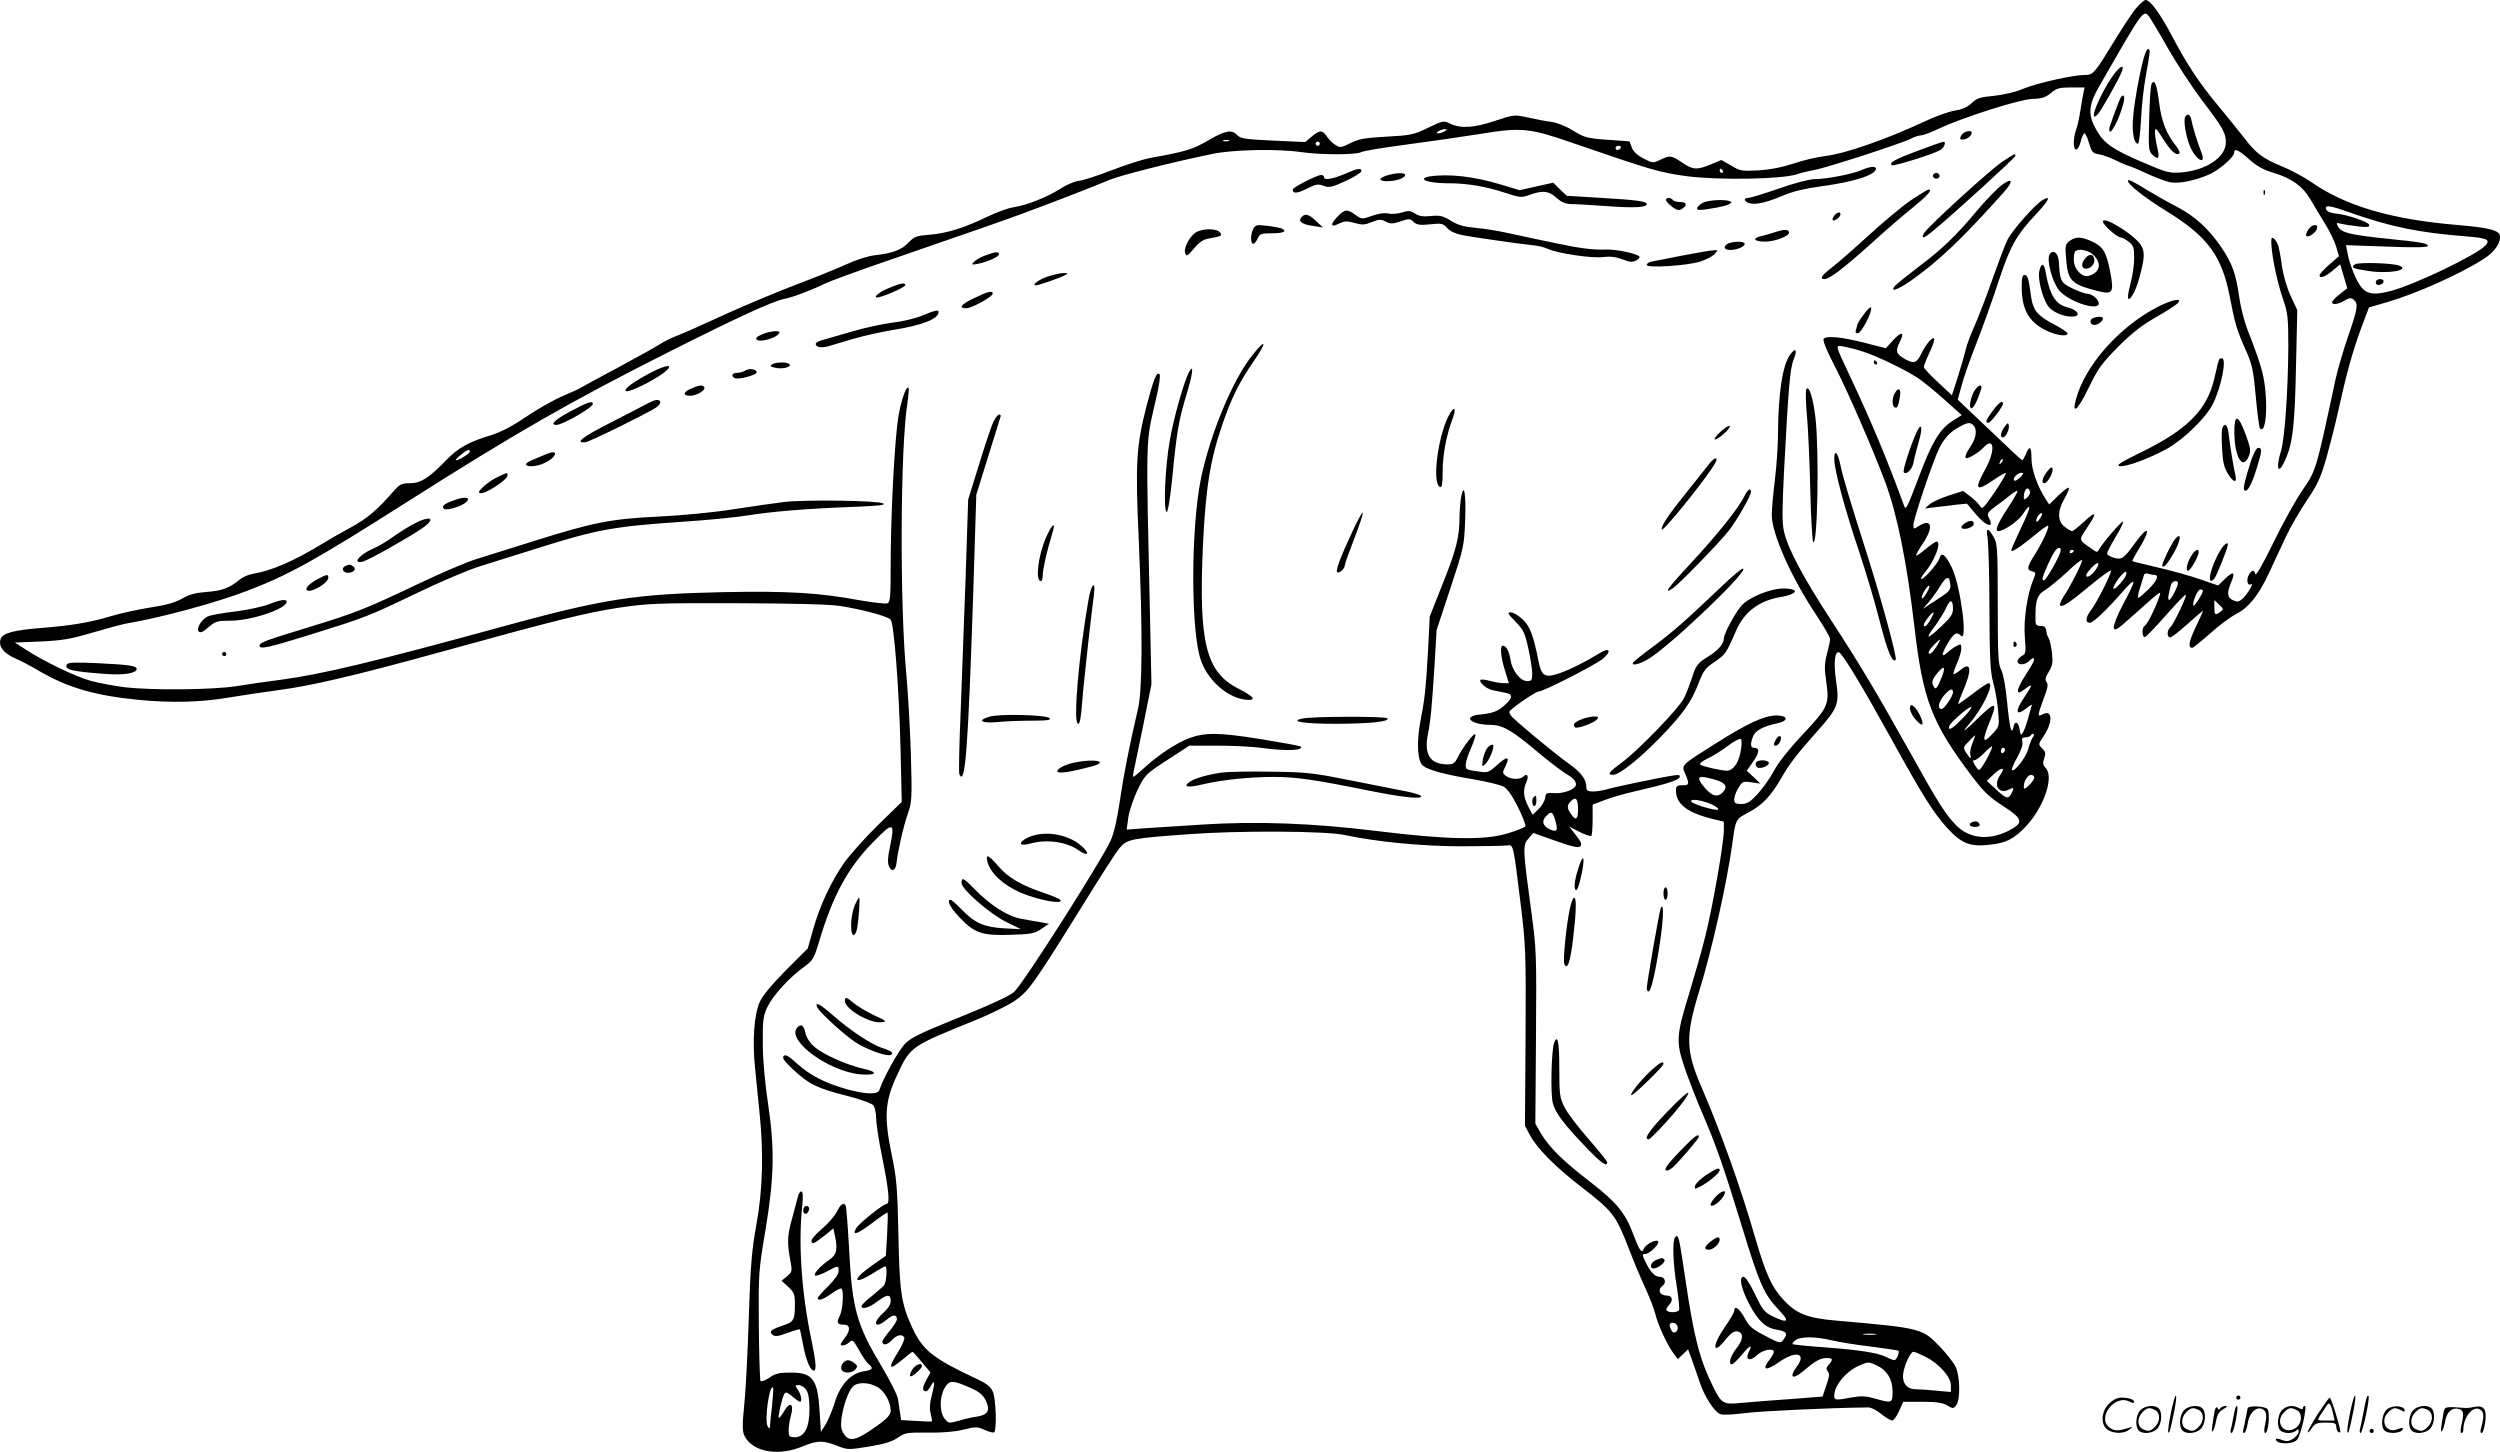 <svg version="1.0" xmlns="http://www.w3.org/2000/svg"
  viewBox="0 0 1200.254 697.008"
 preserveAspectRatio="xMidYMid meet">
<g transform="translate(-0.376,698) scale(0.1,-0.1)"
fill="#000000" stroke="none">
<path d="M10257 6938 c-19 -24 -60 -86 -92 -138 -106 -174 -111 -180 -153
-180 -56 0 -230 -39 -297 -67 -34 -15 -93 -28 -138 -33 -66 -6 -82 -11 -107
-35 -20 -19 -45 -30 -80 -36 -29 -4 -95 -28 -148 -53 -185 -86 -383 -155 -475
-165 -40 -5 -109 -21 -152 -36 -54 -18 -109 -29 -167 -33 -81 -4 -90 -3 -133
23 l-47 27 -50 -21 c-67 -28 -87 -27 -139 9 -52 35 -57 35 -104 13 -35 -17
-37 -17 -82 7 -29 15 -49 34 -55 52 -6 15 -11 28 -11 29 -1 1 -49 4 -107 8
-97 7 -110 11 -164 44 -35 22 -77 38 -105 42 -25 3 -76 13 -112 21 -65 14 -67
14 -157 -16 -101 -34 -165 -38 -215 -14 -33 16 -35 15 -108 -20 -69 -33 -83
-36 -199 -42 -104 -6 -133 -11 -173 -31 -45 -23 -50 -23 -73 -8 -13 8 -31 26
-40 40 -21 32 -35 31 -73 -1 l-31 -26 -155 7 c-132 6 -156 10 -171 26 -26 29
-58 23 -141 -26 -75 -43 -103 -52 -281 -84 -34 -7 -115 -33 -180 -58 -64 -25
-135 -48 -157 -51 -22 -2 -63 -20 -92 -39 -61 -39 -158 -78 -223 -88 -25 -3
-81 -24 -125 -45 -111 -54 -198 -81 -280 -87 -62 -5 -72 -9 -100 -38 -32 -35
-76 -51 -165 -61 -31 -4 -90 -23 -135 -44 -44 -20 -150 -63 -235 -95 -85 -32
-238 -96 -340 -142 -102 -47 -207 -94 -234 -104 -27 -10 -65 -29 -85 -42 -20
-13 -110 -63 -201 -112 -91 -48 -169 -91 -175 -95 -5 -4 -46 -23 -91 -42 -44
-19 -123 -64 -176 -100 -66 -45 -118 -72 -169 -88 -104 -31 -157 -61 -214
-120 -81 -84 -121 -110 -173 -110 -40 0 -49 -4 -81 -41 -77 -88 -123 -127
-201 -170 -45 -24 -109 -61 -143 -82 -139 -84 -238 -126 -329 -142 -21 -3 -50
-16 -65 -29 -47 -39 -85 -53 -159 -58 -52 -4 -82 -12 -116 -32 -32 -18 -75
-31 -149 -42 -57 -9 -147 -28 -199 -44 -93 -28 -180 -43 -330 -55 -128 -10
-180 -24 -192 -50 -15 -34 11 -71 67 -95 24 -10 80 -39 123 -65 134 -77 265
-115 471 -135 156 -15 293 -12 426 10 66 11 174 27 240 36 158 20 376 71 785
184 547 151 691 187 852 212 143 21 181 23 568 22 270 -1 443 -5 495 -13 106
-16 232 -50 245 -66 16 -20 40 -328 47 -612 l6 -263 -115 -112 c-63 -62 -135
-143 -161 -180 -61 -85 -119 -210 -150 -322 l-25 -89 -106 -106 c-68 -69 -112
-122 -125 -152 -27 -61 -36 -188 -22 -319 6 -58 15 -152 21 -210 20 -192 16
-368 -14 -535 -23 -125 -29 -198 -37 -440 -5 -159 -14 -342 -20 -405 -14 -143
-13 -159 9 -190 47 -64 160 -79 267 -35 73 30 99 31 167 4 52 -20 55 -20 153
-4 73 12 110 23 138 42 36 25 45 26 145 25 69 -1 130 4 170 14 60 15 67 15
103 -1 22 -10 42 -15 46 -11 13 12 8 160 -6 193 -10 24 -28 39 -70 59 -218
102 -267 140 -318 251 -52 112 -61 171 -66 448 -5 221 -8 265 -32 380 -38 183
-33 258 24 380 66 142 64 140 375 266 72 29 157 71 190 93 68 46 92 80 339
478 76 123 150 238 165 256 35 43 56 47 332 67 239 18 660 16 750 -4 154 -33
373 -54 560 -54 107 0 206 2 220 4 30 5 29 7 65 -286 24 -199 25 -231 23 -635
l-3 -425 24 -45 c34 -63 119 -150 246 -248 154 -119 166 -135 230 -300 18 -48
51 -127 74 -177 23 -49 46 -109 52 -133 10 -48 59 -153 89 -192 l19 -25 24 23
25 24 20 -54 c10 -29 27 -76 36 -104 22 -67 70 -142 98 -153 14 -5 59 -3 113
4 70 10 416 26 597 28 15 0 42 -13 64 -32 21 -17 45 -31 52 -31 7 0 22 20 33
45 l20 45 90 0 c69 0 98 -4 121 -17 28 -17 30 -17 44 1 20 28 18 139 -3 183
-9 20 -44 64 -77 99 -85 87 -87 88 -499 124 -138 12 -190 33 -253 102 -54 58
-84 125 -133 294 -71 245 -163 503 -256 719 -78 179 -80 249 -15 461 61 196
133 517 160 709 17 125 15 121 81 156 64 34 107 80 155 164 35 63 80 121 173
225 99 111 106 130 90 239 -13 90 -7 145 14 139 17 -6 115 -169 248 -410 152
-276 204 -359 272 -434 67 -73 108 -90 199 -80 80 8 115 25 171 81 92 94 145
246 101 289 -12 13 -14 23 -6 45 8 23 7 32 -10 48 -19 20 -19 20 6 57 46 68
45 132 -3 107 -27 -15 -26 -8 4 74 20 51 23 70 14 81 -8 10 -6 22 11 49 18 30
20 43 15 92 -4 32 -11 63 -15 68 -5 6 -10 21 -12 35 -2 19 -9 25 -28 25 -23 1
-25 4 -24 50 0 75 10 101 46 122 18 11 66 50 106 87 39 38 72 63 72 57 0 -15
-55 -125 -88 -173 -13 -21 -22 -41 -18 -45 10 -10 45 13 146 97 52 43 96 75
98 70 4 -11 -64 -147 -94 -187 -28 -37 -31 -63 -7 -63 16 0 79 59 167 160 59
66 56 46 -11 -78 -24 -46 -43 -94 -41 -105 3 -19 16 -11 98 63 139 124 133
120 116 73 -19 -53 -53 -120 -66 -128 -15 -9 -13 -58 3 -53 6 3 52 50 101 106
49 56 92 100 94 97 6 -6 -59 -143 -74 -156 -18 -15 -18 -49 -1 -49 7 0 45 30
85 66 40 36 72 63 72 61 0 -3 -16 -39 -36 -80 -32 -69 -37 -97 -15 -97 4 0 44
32 87 70 43 39 98 79 121 91 61 30 110 90 160 198 25 53 62 133 83 178 21 45
66 121 99 171 51 75 66 107 95 208 18 65 43 164 55 219 38 173 69 287 109 395
l39 104 89 26 c138 40 350 135 462 207 55 34 88 86 76 117 -9 22 -61 34 -204
46 -319 27 -538 92 -703 208 -32 22 -93 55 -135 72 -97 40 -129 65 -188 143
-27 34 -82 103 -123 152 -90 108 -148 197 -219 331 -56 107 -105 174 -127 174
-8 0 -29 -19 -48 -42z m154 -188 c41 -72 114 -184 162 -248 105 -138 117 -160
117 -206 0 -71 -95 -134 -215 -144 -56 -4 -70 0 -180 47 -150 64 -189 92 -226
156 -42 74 -40 119 14 212 209 365 211 368 238 334 8 -10 49 -78 90 -151z
m-405 -217 c-3 -16 -10 -55 -15 -88 -5 -33 -14 -73 -20 -88 -6 -16 -11 -44
-11 -63 0 -47 22 -40 34 9 5 20 13 37 17 37 5 0 15 -21 22 -47 13 -43 18 -49
48 -54 19 -3 52 -15 74 -26 22 -11 51 -24 65 -28 14 -4 57 -22 95 -40 39 -18
87 -36 107 -40 41 -8 118 7 185 36 48 20 123 85 123 105 0 24 21 15 72 -31 37
-33 68 -50 117 -65 86 -25 142 -66 177 -127 15 -26 46 -78 69 -115 23 -37 48
-88 55 -113 l13 -45 -47 -41 c-25 -22 -46 -45 -46 -50 0 -18 26 -9 62 21 l37
31 17 -57 17 -58 -37 -29 c-20 -16 -36 -33 -36 -38 0 -14 29 -11 60 8 24 14
31 14 44 4 23 -20 20 -40 -28 -179 -24 -70 -50 -161 -59 -202 -98 -456 -92
-434 -164 -541 -31 -46 -93 -158 -137 -249 -45 -93 -82 -157 -84 -147 -5 23
-19 22 -32 -4 -13 -24 -6 -54 11 -44 17 11 -17 -48 -40 -69 -18 -16 -25 -17
-46 -8 -29 13 -31 35 -9 87 21 50 11 55 -30 16 l-33 -32 -84 29 c-46 16 -138
42 -204 57 -66 16 -122 29 -124 31 -1 1 13 29 33 61 59 96 45 116 -18 28 -56
-77 -65 -84 -103 -73 -18 5 -33 14 -33 20 0 7 19 43 41 80 23 38 39 71 36 74
-5 5 -97 -100 -115 -133 -9 -16 -11 -16 -33 0 -68 47 -66 41 -26 102 51 75 46
86 -13 31 -27 -25 -53 -46 -58 -46 -5 0 -21 9 -36 21 -35 27 -35 77 0 136 14
25 23 47 20 51 -4 3 -26 -14 -50 -37 l-44 -43 -15 23 c-41 62 -70 144 -70 196
0 60 -9 67 -27 23 -7 -16 -15 -30 -17 -30 -3 0 -73 65 -157 146 l-153 145 19
70 c10 39 44 134 75 212 30 78 77 209 104 292 54 164 83 216 180 319 60 64 71
89 32 67 -35 -18 -149 -147 -171 -192 -12 -24 -44 -109 -72 -188 -27 -79 -66
-178 -84 -220 -19 -42 -40 -96 -45 -121 -6 -25 -23 -84 -38 -131 l-28 -87 -67
63 c-38 35 -68 67 -68 73 0 5 11 34 25 64 14 29 25 59 25 67 0 24 -37 -16 -61
-65 -23 -49 -38 -53 -86 -24 -37 22 -40 37 -17 81 23 46 7 49 -33 6 l-35 -39
-101 26 c-110 28 -182 35 -197 20 -7 -7 11 -51 49 -125 64 -123 185 -402 246
-564 58 -156 104 -386 140 -695 41 -350 82 -459 274 -714 59 -78 85 -103 152
-146 96 -62 100 -80 27 -118 -94 -48 -188 -39 -252 25 -51 52 -86 106 -223
353 -164 293 -236 414 -376 629 -134 205 -211 349 -228 429 -10 40 -9 106 0
290 21 401 29 495 46 536 19 46 11 60 -15 26 -38 -50 -59 -187 -60 -385 0 -55
-7 -154 -15 -220 -8 -65 -15 -141 -15 -167 0 -90 94 -302 216 -484 35 -53 64
-103 64 -112 0 -10 -7 -42 -15 -72 -12 -46 -13 -69 -3 -136 15 -107 9 -120
-116 -253 -62 -66 -114 -131 -135 -171 -19 -36 -55 -86 -79 -112 -36 -39 -51
-48 -78 -48 -29 0 -34 4 -34 23 0 12 9 37 20 55 19 30 22 32 62 26 l43 -6 -32
31 -33 31 31 44 c31 43 32 66 3 66 -16 0 -18 18 -4 54 10 28 49 49 115 63 58
12 55 38 -5 38 -57 -1 -137 -38 -295 -138 -163 -103 -159 -99 -140 -143 21
-50 19 -54 -15 -54 -25 0 -30 -4 -30 -25 0 -66 56 -108 181 -138 l49 -12 0
-42 c0 -59 -53 -364 -89 -508 -16 -66 -51 -187 -76 -270 -63 -203 -65 -236
-26 -353 17 -52 56 -153 87 -225 70 -163 103 -259 194 -556 81 -265 102 -313
172 -388 57 -59 48 -69 -29 -32 -38 19 -48 31 -83 105 -26 53 -46 84 -56 84
-23 0 -10 -60 28 -131 43 -82 79 -115 133 -123 47 -8 54 -19 30 -49 -13 -18
-17 -17 -87 20 -62 32 -77 45 -98 85 -24 45 -50 64 -50 35 0 -7 -20 -42 -45
-78 -64 -92 -60 -141 5 -58 23 28 39 39 54 37 32 -5 31 -39 -4 -82 -29 -38
-40 -76 -21 -76 5 0 26 20 47 45 38 47 55 54 34 15 -20 -38 5 -49 38 -17 28
27 82 37 82 16 0 -6 -9 -22 -20 -36 -40 -51 -19 -57 43 -14 81 58 136 46 88
-19 -40 -54 -22 -67 31 -22 55 47 81 62 110 62 32 0 34 -6 12 -32 -13 -14 -14
-21 -5 -32 9 -11 8 -26 -7 -67 l-18 -54 -155 -12 c-85 -6 -189 -14 -231 -18
-91 -9 -97 -6 -138 74 -66 134 -92 232 -135 521 -30 204 -33 216 -48 201 -15
-15 -12 -126 8 -244 8 -54 13 -102 10 -107 -8 -13 -52 -13 -60 -1 -3 5 2 16
10 24 24 24 19 47 -10 47 -32 0 -45 28 -20 46 21 16 13 44 -13 44 -22 0 -43
21 -66 67 -19 39 -20 43 -2 43 19 0 68 48 61 60 -8 13 -61 -14 -69 -35 -10
-26 -21 -10 -50 67 -38 103 -80 155 -203 250 -133 102 -200 168 -239 233 l-29
50 3 415 c3 397 2 423 -22 600 -42 309 -42 322 -15 353 l24 28 107 -38 c82
-29 110 -35 119 -26 9 9 4 21 -21 53 l-33 42 50 -26 c28 -14 53 -22 57 -19 3
4 6 39 6 78 l0 72 53 20 c29 12 95 31 147 43 153 35 213 54 218 69 3 10 -4 12
-29 8 -57 -8 -282 -55 -319 -66 -19 -6 -50 -11 -67 -11 -26 0 -33 4 -33 20 0
38 -25 72 -85 114 -70 50 -266 213 -277 230 -4 6 -8 14 -8 18 0 11 126 98 141
98 23 0 273 128 309 158 42 36 32 55 -13 28 -83 -50 -142 -79 -192 -97 -74
-26 -90 -17 -105 58 -24 122 -41 167 -77 200 -19 18 -44 33 -56 33 -18 0 -15
-6 22 -44 39 -40 46 -54 62 -128 10 -46 19 -100 19 -120 0 -34 -3 -38 -24 -38
-33 0 -72 49 -80 101 -7 43 -21 69 -37 69 -15 0 -10 -55 10 -119 l19 -61 -27
0 c-14 0 -43 5 -64 11 -22 6 -41 8 -45 5 -10 -11 30 -45 59 -50 16 -3 43 -9
59 -12 39 -7 38 -25 -5 -62 -32 -29 -59 -38 -129 -44 -16 -2 -31 -9 -34 -15
-5 -17 40 -33 94 -33 60 0 102 -23 220 -122 54 -46 117 -94 139 -108 43 -26
55 -38 55 -57 0 -21 -57 -44 -102 -41 -40 3 -43 1 -46 -23 -2 -15 -16 -39 -32
-54 l-28 -27 -21 40 c-24 47 -26 79 -9 117 13 28 4 45 -14 27 -16 -16 -60 -15
-83 2 -19 14 -19 16 -2 50 22 46 6 47 -45 0 -37 -33 -42 -35 -86 -28 -26 3
-50 8 -54 11 -14 8 -8 40 17 98 14 32 24 62 22 69 -4 12 -61 -62 -85 -111 -13
-27 -21 -33 -48 -33 -82 0 -113 45 -96 138 15 76 20 135 33 337 l10 170 66
200 c64 193 66 204 71 322 5 130 -5 190 -19 118 -4 -22 -8 -68 -8 -101 -1 -96
-16 -155 -82 -320 l-61 -154 -8 -162 c-11 -190 -16 -235 -37 -342 -19 -101
-14 -193 13 -213 28 -21 106 -42 238 -64 65 -11 132 -27 147 -35 19 -10 41
-40 70 -98 23 -46 39 -88 36 -93 -4 -6 -41 -21 -84 -34 -111 -34 -285 -31
-628 11 -306 38 -583 48 -840 31 -93 -6 -213 -14 -266 -17 l-96 -7 8 59 c5 32
25 92 45 133 35 71 39 75 142 142 l106 69 135 0 c75 0 167 -5 206 -10 117 -17
213 -14 193 6 -3 3 -91 19 -195 36 -201 32 -266 32 -345 2 -61 -25 -137 -75
-202 -133 -31 -28 -58 -51 -60 -51 -2 0 -3 8 -1 18 2 9 23 109 46 222 l41 205
-6 280 c-21 955 -23 864 28 1090 15 63 22 113 17 118 -14 14 -28 -21 -62 -150
-50 -195 -55 -276 -38 -644 19 -437 18 -723 -4 -814 -41 -176 -69 -317 -87
-442 -13 -88 -28 -154 -44 -189 -46 -100 -421 -689 -463 -726 -23 -21 -120
-65 -328 -149 -119 -48 -169 -73 -195 -99 -30 -30 -107 -168 -124 -223 -7 -23
-62 -22 -155 3 -106 30 -176 66 -239 122 -41 38 -57 47 -66 38 -8 -9 3 -25 47
-66 75 -70 114 -89 256 -125 67 -17 121 -37 128 -46 7 -9 13 -36 13 -60 0 -24
13 -111 30 -193 31 -153 37 -220 21 -220 -16 0 -128 -89 -145 -115 -27 -42 5
-31 79 26 37 28 68 49 70 47 2 -2 1 -49 -2 -105 l-6 -102 -57 -40 c-31 -22
-63 -47 -70 -56 -26 -31 1 -27 59 8 32 21 62 37 65 37 11 0 6 -76 -6 -91 -7
-8 -34 -32 -60 -53 -27 -20 -48 -42 -48 -47 0 -18 36 -8 74 21 49 37 66 38 66
4 0 -17 -12 -36 -35 -57 -57 -50 -41 -81 17 -32 30 25 48 25 48 0 0 -7 -16
-32 -35 -55 -19 -23 -35 -46 -35 -50 0 -21 22 -19 44 4 24 27 50 33 61 15 4
-6 -9 -37 -29 -69 -52 -84 -46 -93 24 -35 23 19 43 35 45 35 2 0 22 -22 44
-49 l42 -50 -20 -37 c-20 -36 -20 -54 -1 -54 5 0 16 12 24 28 19 33 19 13 2
-53 -9 -34 -10 -60 -4 -83 5 -19 8 -35 6 -36 -2 -2 -36 -1 -75 2 l-73 4 -5 34
c-3 19 -7 49 -10 68 -3 18 -37 86 -75 150 -125 208 -145 280 -160 577 -6 105
-13 195 -16 200 -10 18 -24 9 -43 -30 -11 -21 -43 -57 -71 -81 -27 -23 -50
-48 -50 -56 0 -21 11 -17 60 22 l45 36 6 -29 c16 -70 10 -97 -25 -121 -45 -31
-79 -69 -68 -76 5 -3 30 6 55 19 56 30 57 30 57 2 0 -14 -19 -41 -50 -72 -27
-27 -50 -53 -50 -57 0 -16 27 -7 67 22 22 16 43 27 47 23 12 -12 6 -104 -9
-132 -16 -32 -12 -41 22 -41 29 0 31 -28 3 -63 -11 -14 -20 -28 -20 -31 0 -11
24 -6 41 9 15 15 19 12 47 -37 16 -30 37 -60 46 -67 25 -21 20 -28 -24 -35
-62 -10 -113 -65 -139 -151 -12 -39 -32 -86 -44 -105 l-22 -35 -6 95 c-9 158
-33 190 -138 190 -56 0 -75 -4 -104 -25 -20 -13 -39 -20 -42 -15 -3 5 -7 126
-8 267 -2 251 -1 263 32 458 42 253 45 391 11 615 -14 95 -24 203 -24 280 -1
109 2 131 21 173 25 54 104 142 175 193 45 33 50 42 74 122 65 219 136 351
255 474 103 106 111 104 85 -21 -10 -43 -11 -73 -5 -88 12 -32 33 -24 37 13 5
51 33 177 55 239 19 55 20 74 14 285 -4 124 -14 297 -22 385 -32 337 -29 1092
6 1304 5 35 7 66 5 69 -14 13 -46 -93 -55 -183 -17 -155 -31 -462 -31 -663 0
-159 -2 -183 -16 -189 -9 -3 -69 4 -133 15 -195 36 -343 45 -651 39 -430 -9
-577 -32 -1070 -167 -604 -166 -867 -229 -1060 -254 -63 -8 -160 -22 -215 -31
-116 -17 -395 -20 -530 -5 -49 6 -124 20 -165 31 -73 20 -230 95 -320 155
l-45 29 125 5 c105 5 145 12 249 43 68 20 140 39 160 43 168 28 436 101 586
159 198 76 324 146 760 423 529 336 786 483 1250 717 335 169 506 248 565 260
39 7 133 43 196 74 23 11 153 59 290 106 412 142 564 195 664 232 151 56 340
129 407 158 59 24 304 86 498 126 102 21 316 25 430 8 92 -13 258 -13 283 0
10 6 106 22 213 36 107 14 266 37 354 51 208 34 240 30 462 -47 369 -127 408
-138 534 -155 153 -20 457 -15 529 9 25 8 63 17 85 21 48 7 419 127 463 150
17 9 39 16 49 16 10 0 47 14 83 31 116 55 390 142 452 144 45 1 62 7 88 28 27
23 41 27 97 27 l65 0 -6 -27z m-3066 -183 c-8 -5 -22 -10 -30 -10 -13 0 -13 1
0 10 8 5 22 10 30 10 13 0 13 -1 0 -10z m-1037 -47 c-7 -2 -19 -2 -25 0 -7 3
-2 5 12 5 14 0 19 -2 13 -5z m437 -13 c0 -5 -4 -10 -10 -10 -5 0 -10 5 -10 10
0 6 5 10 10 10 6 0 10 -4 10 -10z m1445 -20 c-3 -5 -10 -10 -16 -10 -5 0 -9 5
-9 10 0 6 7 10 16 10 8 0 12 -4 9 -10z m490 -110 c3 -5 1 -10 -4 -10 -6 0 -11
5 -11 10 0 6 2 10 4 10 3 0 8 -4 11 -10z m3007 -199 c198 -70 333 -98 564
-116 99 -8 115 -16 91 -43 -41 -45 -336 -187 -452 -218 -77 -21 -112 -18 -140
12 -26 28 -59 107 -71 169 l-7 38 197 -7 c126 -5 196 -4 196 3 0 13 -28 18
-205 36 -170 18 -211 28 -226 57 -10 19 -9 20 12 14 13 -3 50 -9 83 -13 47 -5
58 -3 54 8 -5 14 -101 47 -154 53 -35 3 -54 13 -54 27 0 15 24 11 112 -20z
m-2337 -668 c72 -22 222 -96 277 -135 26 -19 82 -65 123 -102 l77 -69 -46 -29
c-60 -40 -96 -99 -156 -258 -60 -158 -66 -171 -74 -150 -79 217 -159 409 -261
625 -74 158 -72 148 -28 141 21 -4 61 -14 88 -23z m533 -355 c19 -19 14 -61
-13 -100 -24 -35 -31 -58 -20 -58 14 0 62 30 79 49 54 60 62 -10 11 -102 -55
-99 -45 -110 42 -50 29 20 55 34 57 32 3 -3 -22 -44 -54 -92 -53 -77 -60 -85
-70 -67 -6 10 -26 31 -46 46 l-35 27 -69 -22 c-38 -12 -79 -31 -92 -42 l-23
-20 50 6 c28 3 73 8 101 12 l51 5 43 -51 c52 -62 92 -70 60 -12 -7 15 -1 24
33 49 23 16 57 42 75 57 17 14 32 22 32 17 0 -5 -22 -44 -50 -86 -46 -70 -60
-106 -43 -106 27 0 95 47 118 81 45 68 41 35 -9 -67 -25 -53 -46 -100 -46
-106 0 -13 39 13 114 74 32 27 60 47 63 44 7 -6 -29 -83 -65 -140 -37 -58 -39
-72 -12 -79 18 -5 19 -7 6 -39 -30 -71 -48 -198 -41 -278 6 -73 5 -79 -14 -89
-12 -7 -21 -18 -21 -26 0 -19 34 -19 54 0 8 8 17 15 20 15 13 0 4 -20 -35 -80
-47 -73 -50 -104 -6 -70 15 12 30 21 32 19 2 -2 -12 -26 -31 -54 -49 -73 -44
-97 12 -53 21 17 26 19 21 6 -3 -9 -11 -36 -17 -60 -7 -24 -17 -52 -23 -63
-11 -18 -12 -17 -17 13 -6 38 -23 44 -30 10 -5 -20 -7 -21 -13 -5 -4 10 -12
71 -18 135 -7 69 -18 129 -28 147 -14 26 -16 70 -16 315 0 252 -2 289 -17 317
-29 52 -42 53 -32 2 4 -24 9 -177 9 -339 1 -248 4 -305 19 -360 10 -36 20 -97
23 -136 6 -71 6 -72 -30 -110 -45 -48 -48 -31 -12 58 39 95 31 101 -38 36 -83
-81 -103 -95 -61 -46 67 77 124 198 95 198 -6 0 -39 -22 -75 -50 -36 -27 -67
-50 -70 -50 -3 0 6 24 18 53 48 107 45 155 -6 112 -17 -14 -33 -24 -35 -21 -3
2 5 26 16 51 12 26 21 58 21 72 0 21 -2 23 -22 12 -13 -6 -33 -21 -45 -32 -31
-28 -29 -7 4 48 29 47 41 53 61 33 35 -35 -3 249 -45 330 -31 62 -48 74 -58
41 -8 -25 -73 -99 -87 -99 -5 0 3 15 18 33 46 54 81 147 55 147 -5 0 -28 -16
-51 -35 -24 -20 -44 -34 -47 -32 -2 2 12 28 32 57 54 80 43 125 -20 84 -24
-16 -25 -15 -25 6 0 29 96 313 125 370 25 49 54 79 100 103 37 20 48 20 63 5z
m-7218 -126 c0 -9 -53 -42 -67 -42 -10 1 49 50 60 50 4 0 7 -4 7 -8z m7351
-55 c-10 -9 -11 -8 -5 6 3 10 9 15 12 12 3 -3 0 -11 -7 -18z m92 -69 c-13 -12
-25 -19 -29 -15 -10 10 16 37 34 37 13 0 12 -4 -5 -22z m47 -72 c0 -8 -7 -19
-15 -26 -12 -10 -15 -10 -15 3 0 25 11 47 21 41 5 -3 9 -11 9 -18z m46 -128
c-11 -15 -16 -18 -16 -7 0 16 21 42 28 34 2 -2 -3 -14 -12 -27z m99 -160 c-9
-30 -64 -126 -76 -133 -5 -4 -9 0 -9 7 0 15 46 117 62 135 17 21 30 15 23 -9z
m65 8 c0 -3 -4 -8 -10 -11 -5 -3 -10 -1 -10 4 0 6 5 11 10 11 6 0 10 -2 10 -4z
m104 -93 c-21 -28 -44 -41 -44 -25 0 14 50 65 57 58 4 -4 -2 -18 -13 -33z
m137 -42 c-24 -33 -51 -57 -51 -45 0 18 51 84 61 79 5 -4 1 -18 -10 -34z m145
19 c25 0 15 -27 -27 -69 -23 -22 -45 -41 -49 -41 -4 0 -1 21 8 48 8 26 17 53
19 61 2 7 10 10 19 7 9 -3 22 -6 30 -6z m-979 -46 c3 -24 -4 -33 -40 -57 -23
-15 -53 -35 -67 -44 l-25 -17 26 30 c14 16 39 50 55 76 32 53 48 57 51 12z
m1093 6 c0 -16 -33 -80 -42 -80 -8 0 -5 23 9 73 5 18 33 24 33 7z m-1209 -51
c-12 -19 -21 -27 -21 -19 0 18 30 64 37 57 2 -3 -5 -20 -16 -38z m1329 14 c0
-12 -41 -76 -45 -71 -9 9 19 78 32 78 7 0 13 -3 13 -7z m-1200 -86 c0 -25 -11
-42 -56 -84 -31 -30 -59 -52 -61 -49 -3 3 11 26 31 51 19 26 43 65 53 86 19
44 33 42 33 -4z m1284 -14 c-26 -19 -29 -17 -29 21 l0 35 23 -22 c22 -20 22
-22 6 -34z m-1389 -32 c-17 -33 -35 -49 -35 -30 0 11 38 59 47 59 2 0 -3 -13
-12 -29z m36 -118 c-20 -37 -40 -58 -47 -50 -4 4 5 21 21 37 33 34 40 38 26
13z m9 -179 c-16 -37 -23 -45 -30 -34 -15 23 -12 36 17 71 34 40 40 26 13 -37z
m60 -58 c0 -18 -43 -81 -55 -80 -20 1 -15 32 10 63 28 33 45 40 45 17z m45
-126 c-49 -50 -69 -62 -63 -36 4 17 99 99 106 91 3 -3 -16 -28 -43 -55z m337
-92 c-5 -7 -15 -32 -21 -55 -11 -40 -66 -111 -78 -100 -3 3 8 30 25 60 19 34
29 62 25 76 -4 16 -1 21 15 21 12 0 24 5 27 11 4 6 9 8 12 5 3 -3 1 -11 -5
-18z m-288 -25 c-9 -20 -13 -44 -11 -55 7 -25 1 -23 -19 7 -16 25 -16 27 11
55 16 17 30 30 31 30 2 0 -4 -16 -12 -37z m-1114 -44 c-10 -53 -36 -89 -65
-89 -28 0 -120 21 -128 29 -5 5 9 17 34 29 24 11 68 38 98 61 30 23 59 37 63
33 5 -5 4 -33 -2 -63z m1191 -16 c-10 -21 -26 -46 -33 -57 -14 -17 -15 -17
-31 8 -13 20 -14 26 -4 26 7 0 28 16 47 35 18 19 35 33 38 31 2 -2 -6 -21 -17
-43z m79 28 c0 -6 -4 -13 -10 -16 -5 -3 -10 1 -10 9 0 9 5 16 10 16 6 0 10 -4
10 -9z m-24 -123 c-34 -49 -5 -94 44 -68 23 12 25 8 10 -21 -15 -27 -25 -24
-74 22 l-44 40 36 34 c39 35 55 31 28 -7z m164 -11 c0 -8 -11 -24 -25 -37 -21
-20 -25 -21 -25 -6 0 26 19 56 35 56 8 0 15 -6 15 -13z m-1530 -11 c49 -14 60
-34 35 -60 -25 -25 -50 -19 -84 19 -50 57 -38 67 49 41z m-660 -142 c0 -49
-11 -56 -34 -22 -20 28 -20 43 0 62 23 24 34 11 34 -40z m640 25 c25 -12 39
-23 32 -26 -15 -6 -120 26 -128 38 -10 17 51 8 96 -12z m-749 -79 c14 -47 8
-57 -26 -42 -34 16 -41 39 -20 62 26 28 33 25 46 -20z m586 -2426 c8 -22 -15
-43 -27 -24 -5 8 -10 21 -10 28 0 17 30 15 37 -4z m951 -41 c-16 -2 -40 -2
-55 0 -16 2 -3 4 27 4 30 0 43 -2 28 -4z m-210 -28 c34 -8 119 -22 189 -30 70
-9 129 -18 131 -20 7 -7 -9 -45 -19 -45 -6 0 -22 6 -37 14 -42 21 -123 34
-292 47 -85 6 -157 13 -160 16 -3 2 4 11 14 19 25 18 94 18 174 -1z m450 -79
c66 -33 122 -97 122 -137 l0 -32 -67 6 c-38 4 -82 7 -100 7 -40 0 -63 23 -63
63 0 38 34 117 50 117 6 0 32 -11 58 -24z m-231 -43 c47 -22 73 -66 73 -125 0
-55 -3 -56 -86 -32 -43 12 -64 13 -110 5 -78 -15 -84 -14 -84 9 0 48 57 117
120 144 44 19 45 19 87 -1z m-4350 -108 c40 -18 57 -33 70 -60 22 -46 10 -68
-43 -76 -21 -3 -61 -12 -88 -20 -46 -13 -49 -13 -67 10 -26 32 -25 106 1 149
23 37 37 37 127 -3z m-449 5 c34 -21 62 -72 62 -113 0 -16 -14 -34 -46 -58
-117 -86 -151 -96 -179 -53 -13 20 -16 38 -11 75 8 60 32 128 53 151 22 24 79
23 121 -2z m-344 -12 c11 -15 16 -45 16 -93 0 -89 -24 -135 -70 -135 -27 0
-30 3 -30 33 0 17 5 49 11 71 16 56 -4 70 -32 22 -12 -20 -23 -35 -26 -33 -5
5 15 96 26 114 6 12 13 10 38 -11 17 -14 34 -26 37 -26 12 0 6 36 -10 58 -14
21 -14 22 5 22 11 0 27 -10 35 -22z m-164 -79 c-5 -46 -10 -91 -10 -99 -1 -11
-3 -11 -11 3 -16 28 9 203 26 185 3 -2 0 -42 -5 -89z M10301 6718 c-19 -57
-50 -222 -56 -299 -7 -72 4 -129 23 -129 5 0 12 53 15 118 3 64 13 155 22 202
22 125 23 130 14 135 -4 3 -12 -9 -18 -27z M10149 6618 c-65 -91 -124 -238
-74 -187 15 15 102 169 116 206 14 37 -8 27 -42 -19z M10334 6578 c-5 -7 -10
-83 -12 -168 -4 -147 -3 -156 17 -174 28 -26 34 -17 22 35 -6 24 -11 57 -11
73 0 27 4 24 40 -33 38 -59 63 -81 77 -67 4 3 -3 19 -15 34 -47 58 -71 119
-82 208 -12 92 -22 115 -36 92z M10185 6511 c-9 -16 -55 -141 -55 -151 0 -43
46 39 68 123 9 34 2 51 -13 28z M10495 6419 c-10 -15 4 -98 24 -144 31 -69 80
-90 52 -22 -16 40 -39 113 -46 150 -6 28 -19 35 -30 16z M9420 6330 c-9 -17
-8 -20 8 -20 18 0 42 18 42 32 0 17 -40 7 -50 -12z M9213 6257 c-110 -41 -143
-59 -126 -70 9 -6 193 51 231 72 20 11 32 42 15 40 -5 0 -58 -19 -120 -42z
M9616 6203 c-63 -43 -361 -315 -376 -344 -16 -30 3 -23 52 19 105 87 388 346
388 354 0 12 -4 11 -64 -29z M8940 6163 c-43 -19 -169 -43 -224 -43 -24 0 -98
-19 -171 -45 -72 -25 -138 -45 -147 -45 -25 0 -22 -17 3 -25 30 -10 83 2 163
36 47 20 106 34 180 44 158 21 266 55 266 85 0 14 -29 11 -70 -7z M6460 6145
c-58 -25 -100 -32 -100 -15 0 6 -6 10 -13 10 -20 0 -137 -60 -137 -70 0 -21
22 -19 68 4 43 22 54 24 80 14 27 -10 39 -8 106 23 41 19 75 40 76 47 0 17
-17 15 -80 -13z M6663 6138 c-43 -14 -42 -28 1 -28 41 0 86 15 86 30 0 12 -44
11 -87 -2z M9285 6141 c-7 -12 12 -24 25 -16 11 7 4 25 -10 25 -5 0 -11 -4
-15 -9z M6868 6133 c-16 -2 -28 -8 -28 -12 0 -12 53 -21 124 -21 84 0 177 -16
267 -46 71 -23 78 -24 118 -9 63 22 89 19 128 -15 26 -23 44 -30 76 -30 23 0
100 -5 170 -10 125 -9 187 -6 187 10 0 13 -46 20 -219 30 l-165 10 -33 31 -32
32 -81 -18 -80 -18 -87 26 c-131 40 -253 54 -345 40z M9615 6092 c-22 -16 -74
-69 -115 -118 -106 -127 -171 -189 -285 -275 -55 -42 -106 -83 -114 -92 -26
-32 13 -19 75 24 136 96 246 200 448 426 48 54 43 73 -9 35z M10220 6111 c0
-17 82 -81 184 -144 200 -123 268 -216 306 -417 24 -125 32 -152 76 -252 31
-68 36 -94 48 -223 7 -80 16 -148 20 -152 33 -33 41 152 11 271 -9 37 -35 111
-56 165 -26 61 -45 130 -54 191 -18 121 -34 164 -86 242 -61 89 -125 148 -210
193 -41 21 -101 55 -134 75 -87 53 -105 62 -105 51z M9177 6018 c-42 -29 -134
-106 -204 -170 -70 -64 -149 -133 -175 -153 -48 -36 -60 -55 -35 -55 24 0 92
52 219 166 68 62 159 141 202 175 74 60 100 89 79 89 -5 0 -44 -24 -86 -52z
M10871 6054 c0 -11 3 -14 6 -6 3 7 2 16 -1 19 -3 4 -6 -2 -5 -13z M8002 6018
c2 -6 17 -21 31 -32 21 -15 32 -18 44 -10 29 18 27 34 -6 34 -16 0 -33 5 -36
10 -9 14 -37 12 -33 -2z M8181 6007 c-14 -6 -26 -18 -29 -25 -3 -11 6 -12 44
-7 77 11 125 25 119 35 -9 14 -106 12 -134 -3z M6427 5942 c-38 -39 -36 -57 4
-36 27 13 38 14 75 4 37 -11 50 -10 84 4 35 14 44 14 67 2 23 -12 33 -11 70 1
40 14 46 14 63 -2 16 -15 31 -17 80 -12 55 6 61 5 82 -18 16 -17 42 -28 78
-35 68 -12 270 -41 330 -47 25 -2 59 -10 75 -18 49 -22 212 -46 265 -39 34 4
61 1 93 -11 36 -14 49 -15 67 -5 12 7 18 15 14 19 -20 16 -113 35 -164 33 -52
-3 -129 7 -230 29 -25 5 -76 16 -115 24 -38 8 -99 21 -135 29 -36 8 -99 18
-140 22 -57 5 -86 13 -120 34 -39 24 -52 27 -96 23 -38 -4 -58 -1 -77 12 -22
14 -32 15 -62 5 -19 -6 -49 -9 -65 -5 -20 4 -49 0 -79 -11 -48 -17 -49 -17
-79 4 -39 29 -53 28 -85 -6z M8810 5945 c-7 -9 -10 -18 -7 -22 8 -7 37 15 37
28 0 14 -16 11 -30 -6z M6251 5936 c-16 -19 5 -34 59 -41 l45 -7 -33 31 c-35
34 -54 38 -71 17z M10100 5916 c0 -16 68 -76 86 -76 6 0 23 -9 38 -21 23 -18
26 -28 26 -77 0 -31 -7 -82 -15 -112 -8 -30 -15 -64 -15 -75 1 -35 37 23 53
85 27 98 29 127 12 159 -24 47 -185 149 -185 117z M6021 5882 c-14 -26 -14
-72 -1 -72 6 0 16 11 22 25 10 23 17 25 70 25 56 0 75 11 42 24 -9 3 -40 9
-69 12 -47 6 -54 4 -64 -14z M11086 5878 c-8 -12 -13 -25 -10 -30 8 -12 48 15
52 36 5 23 -24 20 -42 -6z M5750 5867 c-32 -16 -66 -77 -56 -103 6 -17 11 -14
42 23 26 31 45 44 72 48 61 11 66 13 52 30 -15 18 -76 19 -110 2z M8525 5865
c-22 -7 -52 -16 -67 -19 -45 -10 -32 -26 20 -26 48 0 119 27 115 45 -3 15 -24
15 -68 0z M9941 5824 c-22 -16 -23 -22 -18 -86 9 -106 24 -122 147 -154 78
-20 84 -11 65 91 -19 96 -34 121 -88 146 -52 23 -76 24 -106 3z m114 -69 c41
-40 31 -83 -22 -99 -33 -10 -73 32 -73 77 0 18 3 37 7 40 15 16 65 6 88 -18z
M10017 5742 c-23 -25 -22 -52 2 -52 23 0 44 24 39 46 -4 25 -22 27 -41 6z
M10909 5833 c-6 -45 24 -200 57 -293 21 -62 24 -86 24 -222 -1 -210 -17 -443
-35 -502 -28 -93 -12 -120 23 -38 34 79 43 163 49 445 l6 268 -31 67 c-19 41
-36 99 -43 146 -5 43 -14 89 -19 101 -9 24 -29 42 -31 28z M8297 5809 c-9 -6
-15 -14 -12 -20 13 -21 95 -2 95 21 0 13 -60 12 -83 -1z M8080 5753 c-69 -14
-135 -27 -147 -29 -13 -2 -23 -9 -23 -16 0 -16 191 -4 256 16 28 9 59 25 69
36 18 20 18 20 -6 18 -13 0 -80 -12 -149 -25z M4735 5754 c-22 -8 -47 -22 -55
-31 -14 -14 -12 -15 17 -10 46 9 103 34 103 46 0 14 -16 13 -65 -5z M9847
5764 c-23 -23 11 -149 50 -186 55 -53 183 -91 183 -55 0 20 -33 47 -56 47 -11
0 -43 12 -72 26 -55 27 -58 34 -64 129 -3 38 -23 57 -41 39z M9794 5676 c-7
-38 16 -127 42 -165 20 -28 72 -51 114 -51 48 0 33 31 -22 45 -56 14 -84 60
-103 168 -7 46 -22 48 -31 3z M5039 5654 c-42 -12 -86 -44 -62 -44 14 0 119
37 140 49 16 9 15 10 -7 10 -14 0 -46 -7 -71 -15z M9710 5601 c0 -105 34 -166
114 -206 50 -25 106 -33 106 -16 0 6 -32 27 -71 47 -73 39 -93 63 -103 124 -3
19 -8 52 -11 73 -4 23 -11 37 -20 37 -12 0 -15 -14 -15 -59z M4271 5597 c-55
-22 -87 -56 -40 -42 50 15 119 48 119 56 0 14 -20 10 -79 -14z M4683 5550
c-64 -30 -81 -50 -40 -50 26 0 127 56 127 70 0 16 -22 11 -87 -20z M10354
5502 c-181 -97 -339 -277 -383 -437 -22 -81 8 -55 59 50 46 95 62 118 143 200
68 68 116 105 183 143 51 29 97 59 104 67 24 28 -32 16 -106 -23z M8952 5471
c-18 -24 -32 -47 -32 -52 0 -4 -3 -14 -6 -23 -4 -10 -1 -16 9 -16 17 0 71 104
64 123 -2 6 -18 -8 -35 -32z M4429 5464 c-31 -13 -94 -28 -140 -33 -46 -6
-131 -24 -189 -41 -58 -17 -122 -35 -142 -41 -21 -5 -38 -14 -38 -20 0 -16 26
-21 62 -11 18 5 73 22 121 36 49 14 134 33 189 42 139 22 218 53 218 86 0 12
-19 8 -81 -18z M10053 5453 c-20 -7 -15 -33 5 -33 19 0 42 18 42 32 0 9 -27 9
-47 1z M3661 5374 c-24 -10 -31 -18 -24 -25 13 -13 85 5 103 26 11 13 8 15
-16 15 -16 -1 -44 -7 -63 -16z M6015 5273 c-94 -118 -200 -375 -245 -588 -50
-243 -50 -746 1 -880 38 -102 140 -185 228 -185 37 0 20 18 -48 53 -158 79
-193 222 -172 687 13 276 35 415 96 590 45 128 78 194 150 299 64 93 57 109
-10 24z M10657 5253 c-2 -5 -12 -43 -21 -85 -34 -154 -128 -250 -356 -361 -98
-48 -119 -62 -99 -65 32 -4 143 37 229 85 80 45 188 151 219 216 41 85 66 217
42 217 -6 0 -12 -3 -14 -7z M3711 5231 c-12 -8 -9 -11 12 -16 33 -9 80 2 72
15 -8 13 -65 13 -84 1z M3134 5194 c-91 -47 -145 -88 -122 -92 20 -4 137 55
182 91 48 39 15 39 -60 1z M3580 5200 c-8 -5 -25 -10 -37 -10 -24 0 -31 -14
-13 -25 17 -10 111 15 107 29 -5 15 -38 19 -57 6z M5713 5195 c-24 -43 -74
-220 -93 -329 -22 -123 -32 -339 -15 -344 6 -1 17 66 27 165 21 221 32 280 68
398 30 98 37 153 13 110z M3323 5115 c-40 -17 -43 -35 -5 -35 31 0 75 27 67
41 -8 12 -24 11 -62 -6z M9485 5107 c-20 -31 -31 -87 -16 -87 10 0 29 37 45
88 10 29 -9 28 -29 -1z M8676 5112 c-4 -7 -3 -65 3 -129 6 -65 13 -226 16
-358 3 -132 10 -244 14 -248 21 -21 29 434 11 596 -11 95 -31 159 -44 139z
M3094 5033 c-27 -14 -107 -56 -178 -92 -118 -60 -154 -90 -101 -84 22 3 292
136 338 166 27 18 28 37 3 37 -7 0 -35 -12 -62 -27z M2746 5007 c-77 -41 -105
-67 -71 -67 30 0 175 83 175 101 0 17 -25 8 -104 -34z M9571 5008 c-33 -44
-38 -58 -21 -58 11 0 70 77 70 92 0 19 -20 5 -49 -34z M6967 4998 c-57 -90
-92 -342 -49 -356 9 -3 12 17 12 75 0 80 18 174 47 251 18 48 12 66 -10 30z
M4770 4948 c-10 -24 -41 -116 -68 -205 l-50 -161 -12 -364 c-7 -199 -18 -493
-24 -653 -7 -159 -10 -296 -6 -304 28 -54 41 112 66 864 l15 480 56 180 c31
99 58 186 60 193 3 6 0 12 -6 12 -7 0 -21 -19 -31 -42z M10731 4903 c1 -118
40 -183 69 -114 11 27 9 40 -15 106 -36 97 -55 100 -54 8z M9627 4930 c-19
-27 -22 -50 -7 -50 13 0 32 38 28 58 -3 14 -6 13 -21 -8z M8263 4906 c-21 -19
-32 -36 -26 -36 17 0 80 57 71 65 -3 4 -24 -9 -45 -29z M10673 4925 c-3 -9 -4
-53 -1 -99 3 -63 10 -91 27 -119 27 -44 46 -49 37 -9 -9 37 -25 136 -32 195
-5 47 -19 61 -31 32z M10811 4768 c-32 -101 -40 -137 -31 -143 14 -9 36 33 59
109 25 80 26 96 7 96 -9 0 -22 -25 -35 -62z M2615 4795 c-16 -7 -42 -18 -57
-24 -44 -17 -35 -35 14 -28 41 6 88 33 96 55 5 15 -15 14 -53 -3z M8810 4776
c0 -52 53 -248 120 -446 32 -96 77 -247 99 -335 37 -144 60 -199 76 -183 8 8
-62 266 -130 483 -97 306 -124 396 -135 451 -13 63 -30 80 -30 30z M8213 4757
c-10 -13 -56 -70 -101 -127 -95 -117 -135 -176 -130 -192 5 -15 223 256 257
320 16 29 -2 28 -26 -1z M9832 4716 c-23 -29 -29 -56 -13 -56 14 0 43 50 39
68 -2 13 -8 10 -26 -12z M2395 4691 c-22 -10 -53 -31 -70 -47 -25 -24 -27 -29
-13 -32 22 -4 128 65 128 84 0 17 3 17 -45 -5z M8378 4597 c-26 -55 -131 -186
-252 -316 -115 -123 -142 -161 -88 -123 33 24 214 210 264 272 38 48 108 169
108 188 0 23 -16 12 -32 -21z M2183 4578 c-51 -18 -63 -31 -45 -42 12 -7 74
11 97 28 37 27 4 36 -52 14z M3768 4570 c-42 -5 -151 -21 -243 -35 -94 -15
-249 -30 -358 -35 -231 -11 -315 -28 -595 -116 -114 -36 -243 -76 -287 -90
-44 -14 -161 -64 -260 -111 -267 -127 -312 -145 -535 -213 -216 -66 -240 -75
-240 -90 0 -19 41 -10 250 55 259 81 269 84 512 201 108 52 241 108 295 125
54 17 175 55 268 84 295 93 369 107 705 130 124 8 263 22 310 30 110 18 282
33 499 41 132 5 169 9 155 17 -24 14 -371 19 -476 7z M6497 4429 c-56 -120
-82 -188 -74 -196 9 -8 37 16 37 32 0 7 21 66 46 130 25 64 43 119 40 123 -3
3 -25 -37 -49 -89z M1983 4461 c-29 -16 -74 -45 -100 -64 -27 -19 -66 -42 -88
-51 -66 -28 -104 -76 -48 -62 28 8 209 109 281 158 76 52 42 67 -45 19z M5027
4402 c-39 -86 -54 -212 -26 -212 5 0 9 12 9 28 0 29 20 117 44 195 21 65 4 59
-27 -11z M10448 4394 c-19 -22 -69 -126 -63 -132 8 -9 25 11 55 63 34 60 39
103 8 69z M10662 4335 c-47 -78 -67 -176 -28 -134 11 11 66 149 66 165 0 15
-21 -1 -38 -31z M10527 4316 c-22 -33 -32 -76 -18 -76 11 0 51 70 51 90 0 18
-17 11 -33 -14z M1663 4263 c-23 -9 -14 -33 11 -33 29 0 44 19 25 31 -15 10
-18 10 -36 2z M8272 4167 c-180 -171 -236 -220 -327 -288 -52 -38 -97 -74
-100 -79 -12 -20 32 -9 76 18 116 74 489 432 450 432 -7 0 -51 -37 -99 -83z
M1535 4203 c-42 -22 -66 -44 -59 -55 12 -20 104 31 104 58 0 18 -7 17 -45 -3z
M5230 4103 c-47 -270 -74 -583 -52 -597 11 -6 15 19 27 169 6 65 38 355 51
453 9 69 -13 48 -26 -25z M8525 4150 c-63 -13 -133 -47 -160 -77 -32 -37 -85
-136 -85 -159 -1 -26 -28 -57 -75 -86 -52 -32 -59 -42 -80 -108 -10 -30 -26
-72 -37 -93 -25 -49 -220 -251 -298 -308 -63 -46 -72 -59 -41 -59 29 0 127 78
227 181 108 112 149 170 183 260 23 59 33 72 76 101 51 34 57 42 101 144 40
96 113 151 219 168 42 7 73 21 65 30 -11 11 -58 14 -95 6z M1295 4079 c-27
-11 -101 -27 -163 -35 -62 -7 -121 -18 -132 -24 -31 -16 -55 -59 -42 -72 8 -8
21 -2 47 21 33 28 42 31 105 31 100 0 270 57 270 91 0 14 -30 10 -85 -12z
M1070 3840 c0 -5 5 -10 10 -10 6 0 10 5 10 10 0 6 -4 10 -10 10 -5 0 -10 -4
-10 -10z M325 3790 c-15 -25 24 -34 190 -46 87 -6 145 4 145 25 0 14 -38 20
-187 27 -108 5 -142 4 -148 -6z M9176 3592 c-8 -14 3 -42 27 -69 28 -31 38
-29 26 5 -14 39 -45 77 -53 64z M4753 3539 c-59 -18 -39 -32 35 -26 37 4 112
7 167 7 79 0 97 3 87 13 -16 15 -243 21 -289 6z M6255 3530 c-62 -14 8 -25
165 -25 164 1 254 10 245 26 -7 11 -365 10 -410 -1z M7593 3525 c-32 -13 -40
-25 -27 -37 8 -9 91 21 105 38 9 12 6 14 -17 14 -16 -1 -44 -7 -61 -15z M8531
3431 c-14 -24 -14 -31 -1 -31 14 0 32 38 21 45 -6 3 -15 -3 -20 -14z M7146
3391 c-9 -10 -19 -36 -23 -57 -5 -35 -4 -38 10 -24 22 20 49 88 38 94 -4 3
-16 -3 -25 -13z M5167 3320 c-43 -8 -87 -29 -87 -42 0 -14 55 -7 167 23 82 22
16 38 -80 19z M8434 3319 c-3 -6 -1 -16 5 -22 13 -13 65 8 56 23 -8 13 -52 13
-61 -1z M5870 3271 c-74 -11 -131 -28 -155 -45 -34 -24 -9 -29 62 -12 91 22
227 36 343 36 105 0 194 -13 452 -65 168 -34 265 -44 254 -26 -3 4 -31 13 -63
20 -32 6 -150 30 -263 52 -189 38 -220 42 -390 44 -102 2 -210 0 -240 -4z
M7367 3153 c-11 -10 -8 -43 3 -43 6 0 10 11 10 25 0 26 -2 29 -13 18z M9473
3033 c-22 -8 -14 -23 13 -23 15 0 24 5 22 12 -5 14 -18 18 -35 11z M4941 2960
c-52 -24 -46 -46 9 -30 77 22 174 9 232 -32 39 -27 55 -22 27 8 -62 67 -186
91 -268 54z M4744 2844 c14 -56 77 -114 161 -150 85 -36 205 -58 190 -35 -3 5
-36 19 -73 32 -110 36 -177 74 -224 129 -48 56 -63 63 -54 24z M7590 2836
c-23 -61 -33 -117 -22 -128 7 -7 15 13 27 66 17 77 14 112 -5 62z M4620 2741
c0 -30 134 -147 214 -187 l71 -35 -81 4 c-96 6 -140 25 -204 91 -24 25 -48 46
-52 46 -21 0 -3 -37 43 -85 71 -75 109 -88 246 -83 97 3 114 6 146 28 l37 25
-37 7 c-21 3 -64 11 -96 17 -65 11 -149 65 -227 145 -49 51 -60 56 -60 27z
M7990 2690 c0 -16 5 -30 10 -30 6 0 10 14 10 30 0 17 -4 30 -10 30 -5 0 -10
-13 -10 -30z M4106 2630 c-9 -22 -16 -63 -16 -90 0 -50 12 -65 25 -32 9 22 20
162 13 162 -3 0 -13 -18 -22 -40z M7541 2619 c-17 -78 -34 -247 -27 -266 14
-35 29 8 42 119 16 134 17 198 5 198 -5 0 -14 -23 -20 -51z M7977 2620 c-7
-16 -67 -360 -67 -385 0 -8 4 -15 9 -15 12 0 35 103 56 247 16 108 17 186 2
153z M4060 2175 c0 -39 118 -109 174 -103 30 4 28 5 -34 34 -36 17 -79 43 -96
57 -37 31 -44 33 -44 12z M3929 2141 c14 -25 121 -123 176 -161 52 -36 152
-73 174 -65 19 8 5 20 -41 34 -51 17 -151 83 -230 152 -68 60 -97 75 -79 40z
M3830 2045 c-50 -61 154 -210 305 -223 79 -6 88 11 14 27 -77 17 -192 68 -234
104 -23 20 -39 45 -44 66 -7 39 -22 49 -41 26z M7465 1973 c-13 -35 -18 -247
-6 -290 13 -48 57 -105 163 -215 70 -73 98 -92 98 -68 0 5 -41 56 -90 112 -50
57 -102 125 -115 152 -23 46 -25 61 -25 188 0 127 -8 165 -25 121z M7938 1847
c-47 -41 -110 -118 -103 -125 6 -7 155 138 155 150 0 15 -15 8 -52 -25z M8006
1640 c-87 -91 -113 -130 -87 -130 11 0 132 132 169 185 48 68 14 44 -82 -55z
M8072 1456 c-66 -68 -85 -96 -64 -96 5 0 15 6 24 13 23 18 128 140 128 149 0
19 -22 3 -88 -66z M8194 1338 c-27 -18 -50 -41 -52 -51 -4 -17 -2 -17 26 -3
37 19 92 65 92 77 0 16 -16 10 -66 -23z M3834 1233 c-4 -16 -16 -59 -26 -98
-24 -83 -26 -119 -11 -200 11 -59 11 -60 -14 -82 l-27 -22 32 -29 c29 -27 32
-36 32 -85 0 -76 -5 -84 -61 -102 -55 -19 -65 -28 -45 -44 10 -9 27 -7 71 10
31 11 58 19 59 17 1 -1 8 -34 15 -72 13 -72 35 -126 51 -126 15 0 12 36 -10
144 -48 228 -64 462 -45 644 5 49 4 72 -4 72 -6 0 -14 -12 -17 -27z M8235
1228 c-17 -20 -23 -34 -16 -36 14 -5 48 24 62 50 17 31 -17 21 -46 -14z M3860
1169 c0 -24 23 -21 28 4 2 10 -3 17 -12 17 -10 0 -16 -9 -16 -21z M8216 1019
c-30 -24 -34 -39 -8 -39 21 0 52 29 52 48 0 18 -14 15 -44 -9z M7953 930 c-24
-10 -32 -40 -10 -40 20 0 58 30 52 41 -7 11 -13 11 -42 -1z M4050 435 c-7 -8
-10 -22 -6 -30 7 -20 50 -19 67 1 11 14 10 18 -6 30 -24 18 -39 18 -55 -1z
M4384 405 c-9 -14 -14 -29 -10 -32 7 -7 56 36 56 49 0 18 -31 7 -46 -17z
M11310 5711 c-22 -15 -10 -21 65 -32 95 -15 203 4 147 26 -30 12 -196 17 -212
6z M11410 5624 c0 -9 7 -14 17 -12 25 5 28 28 4 28 -12 0 -21 -6 -21 -16z
M9000 5240 c0 -5 5 -10 11 -10 5 0 7 5 4 10 -3 6 -8 10 -11 10 -2 0 -4 -4 -4
-10z M9100 5091 c-13 -24 -13 -58 -1 -66 13 -7 18 2 26 48 8 41 -7 51 -25 18z
M9203 4900 c-31 -71 -66 -181 -59 -188 14 -13 41 16 47 49 3 19 14 60 23 92
23 76 16 107 -11 47z M9434 4466 c-10 -8 -16 -18 -12 -21 12 -12 58 4 58 20 0
19 -20 19 -46 1z M9670 3884 c0 -8 5 -12 10 -9 6 4 8 11 5 16 -9 14 -15 11
-15 -7z M10426 194 c-10 -47 -15 -88 -12 -91 5 -6 9 7 30 110 7 37 10 67 6 67
-4 0 -15 -39 -24 -86z M10740 270 c0 -5 5 -10 10 -10 6 0 10 5 10 10 0 6 -4
10 -10 10 -5 0 -10 -4 -10 -10z M11286 194 c-10 -47 -15 -88 -12 -91 5 -6 9 7
30 110 7 37 10 67 6 67 -4 0 -15 -39 -24 -86z M11366 269 c-3 -8 -10 -41 -16
-74 -6 -33 -14 -68 -16 -77 -3 -10 -1 -18 3 -18 10 0 46 171 38 178 -2 3 -7
-1 -9 -9z M10129 241 c-38 -38 -41 -101 -7 -125 29 -20 79 -20 104 0 18 14 18
15 1 10 -53 -17 -69 -17 -92 -2 -69 45 21 166 94 126 12 -6 21 -7 21 -1 0 12
-25 21 -62 21 -19 0 -39 -10 -59 -29z M11130 189 c-28 -45 -49 -83 -47 -85 2
-3 12 7 21 21 14 21 24 25 66 25 43 0 50 -3 50 -19 0 -11 5 -23 10 -26 6 -3
10 -3 10 1 0 20 -44 164 -51 164 -4 0 -30 -37 -59 -81z m75 4 l7 -33 -42 0
c-42 0 -42 0 -28 23 8 12 21 32 29 44 15 25 22 18 34 -34z M10280 210 c-22
-22 -27 -79 -8 -98 19 -19 66 -14 88 8 22 22 27 79 8 98 -19 19 -66 14 -88 -8z
m71 0 c25 -14 25 -54 -1 -80 -23 -23 -33 -24 -61 -10 -25 14 -25 54 1 80 23
23 33 24 61 10z M10490 210 c-22 -22 -27 -79 -8 -98 19 -19 66 -14 88 8 22 22
27 79 8 98 -19 19 -66 14 -88 -8z m71 0 c25 -14 25 -54 -1 -80 -23 -23 -33
-24 -61 -10 -25 14 -25 54 1 80 23 23 33 24 61 10z M10636 204 c-3 -16 -8 -47
-11 -69 -8 -51 10 -26 19 27 5 27 15 42 34 53 18 10 22 14 10 15 -9 0 -20 -5
-24 -11 -5 -8 -9 -8 -14 1 -5 8 -10 3 -14 -16z M10737 223 c-2 -4 -7 -26 -11
-48 -4 -22 -9 -48 -12 -57 -3 -10 -1 -18 4 -18 4 0 14 28 20 62 11 58 10 81
-1 61z M10795 220 c-1 -3 -5 -23 -9 -45 -4 -22 -9 -48 -12 -57 -3 -10 -1 -18
4 -18 5 0 13 20 17 45 7 53 44 87 74 68 17 -11 19 -28 8 -80 -4 -18 -3 -33 2
-33 16 0 24 99 11 115 -12 14 -87 18 -95 5z M10960 210 c-22 -22 -27 -79 -8
-98 7 -7 24 -12 38 -12 14 0 31 5 38 12 9 9 12 8 12 -5 0 -9 -12 -24 -26 -34
-21 -13 -32 -15 -55 -6 -16 6 -29 8 -29 3 0 -24 81 -27 102 -2 18 19 50 162
37 162 -5 0 -9 -5 -9 -10 0 -7 -6 -7 -19 0 -30 16 -59 12 -81 -10z m71 0 c29
-16 25 -65 -6 -86 -56 -37 -103 28 -55 76 23 23 33 24 61 10z M11461 211 c-23
-23 -28 -80 -9 -99 19 -19 88 -13 88 9 0 5 -11 4 -24 -2 -54 -25 -89 38 -46
81 23 23 33 24 62 9 16 -9 19 -8 16 3 -8 22 -64 22 -87 -1z M11590 210 c-22
-22 -27 -79 -8 -98 19 -19 66 -14 88 8 22 22 27 79 8 98 -19 19 -66 14 -88 -8z
m71 0 c25 -14 25 -54 -1 -80 -23 -23 -33 -24 -61 -10 -25 14 -25 54 1 80 23
23 33 24 61 10z M11736 201 c-3 -14 -8 -44 -11 -66 -8 -51 10 -26 19 27 8 41
35 63 66 53 22 -7 24 -21 11 -77 -5 -22 -5 -38 0 -38 5 0 9 6 9 13 0 68 51
125 85 97 15 -13 15 -35 -1 -92 -3 -10 -1 -18 4 -18 6 0 13 23 17 50 9 63 -5
84 -49 76 -17 -4 -35 -6 -41 -6 -101 8 -104 7 -109 -19z M11380 110 c0 -5 5
-10 10 -10 6 0 10 5 10 10 0 6 -4 10 -10 10 -5 0 -10 -4 -10 -10z"/>
</g>
</svg>
